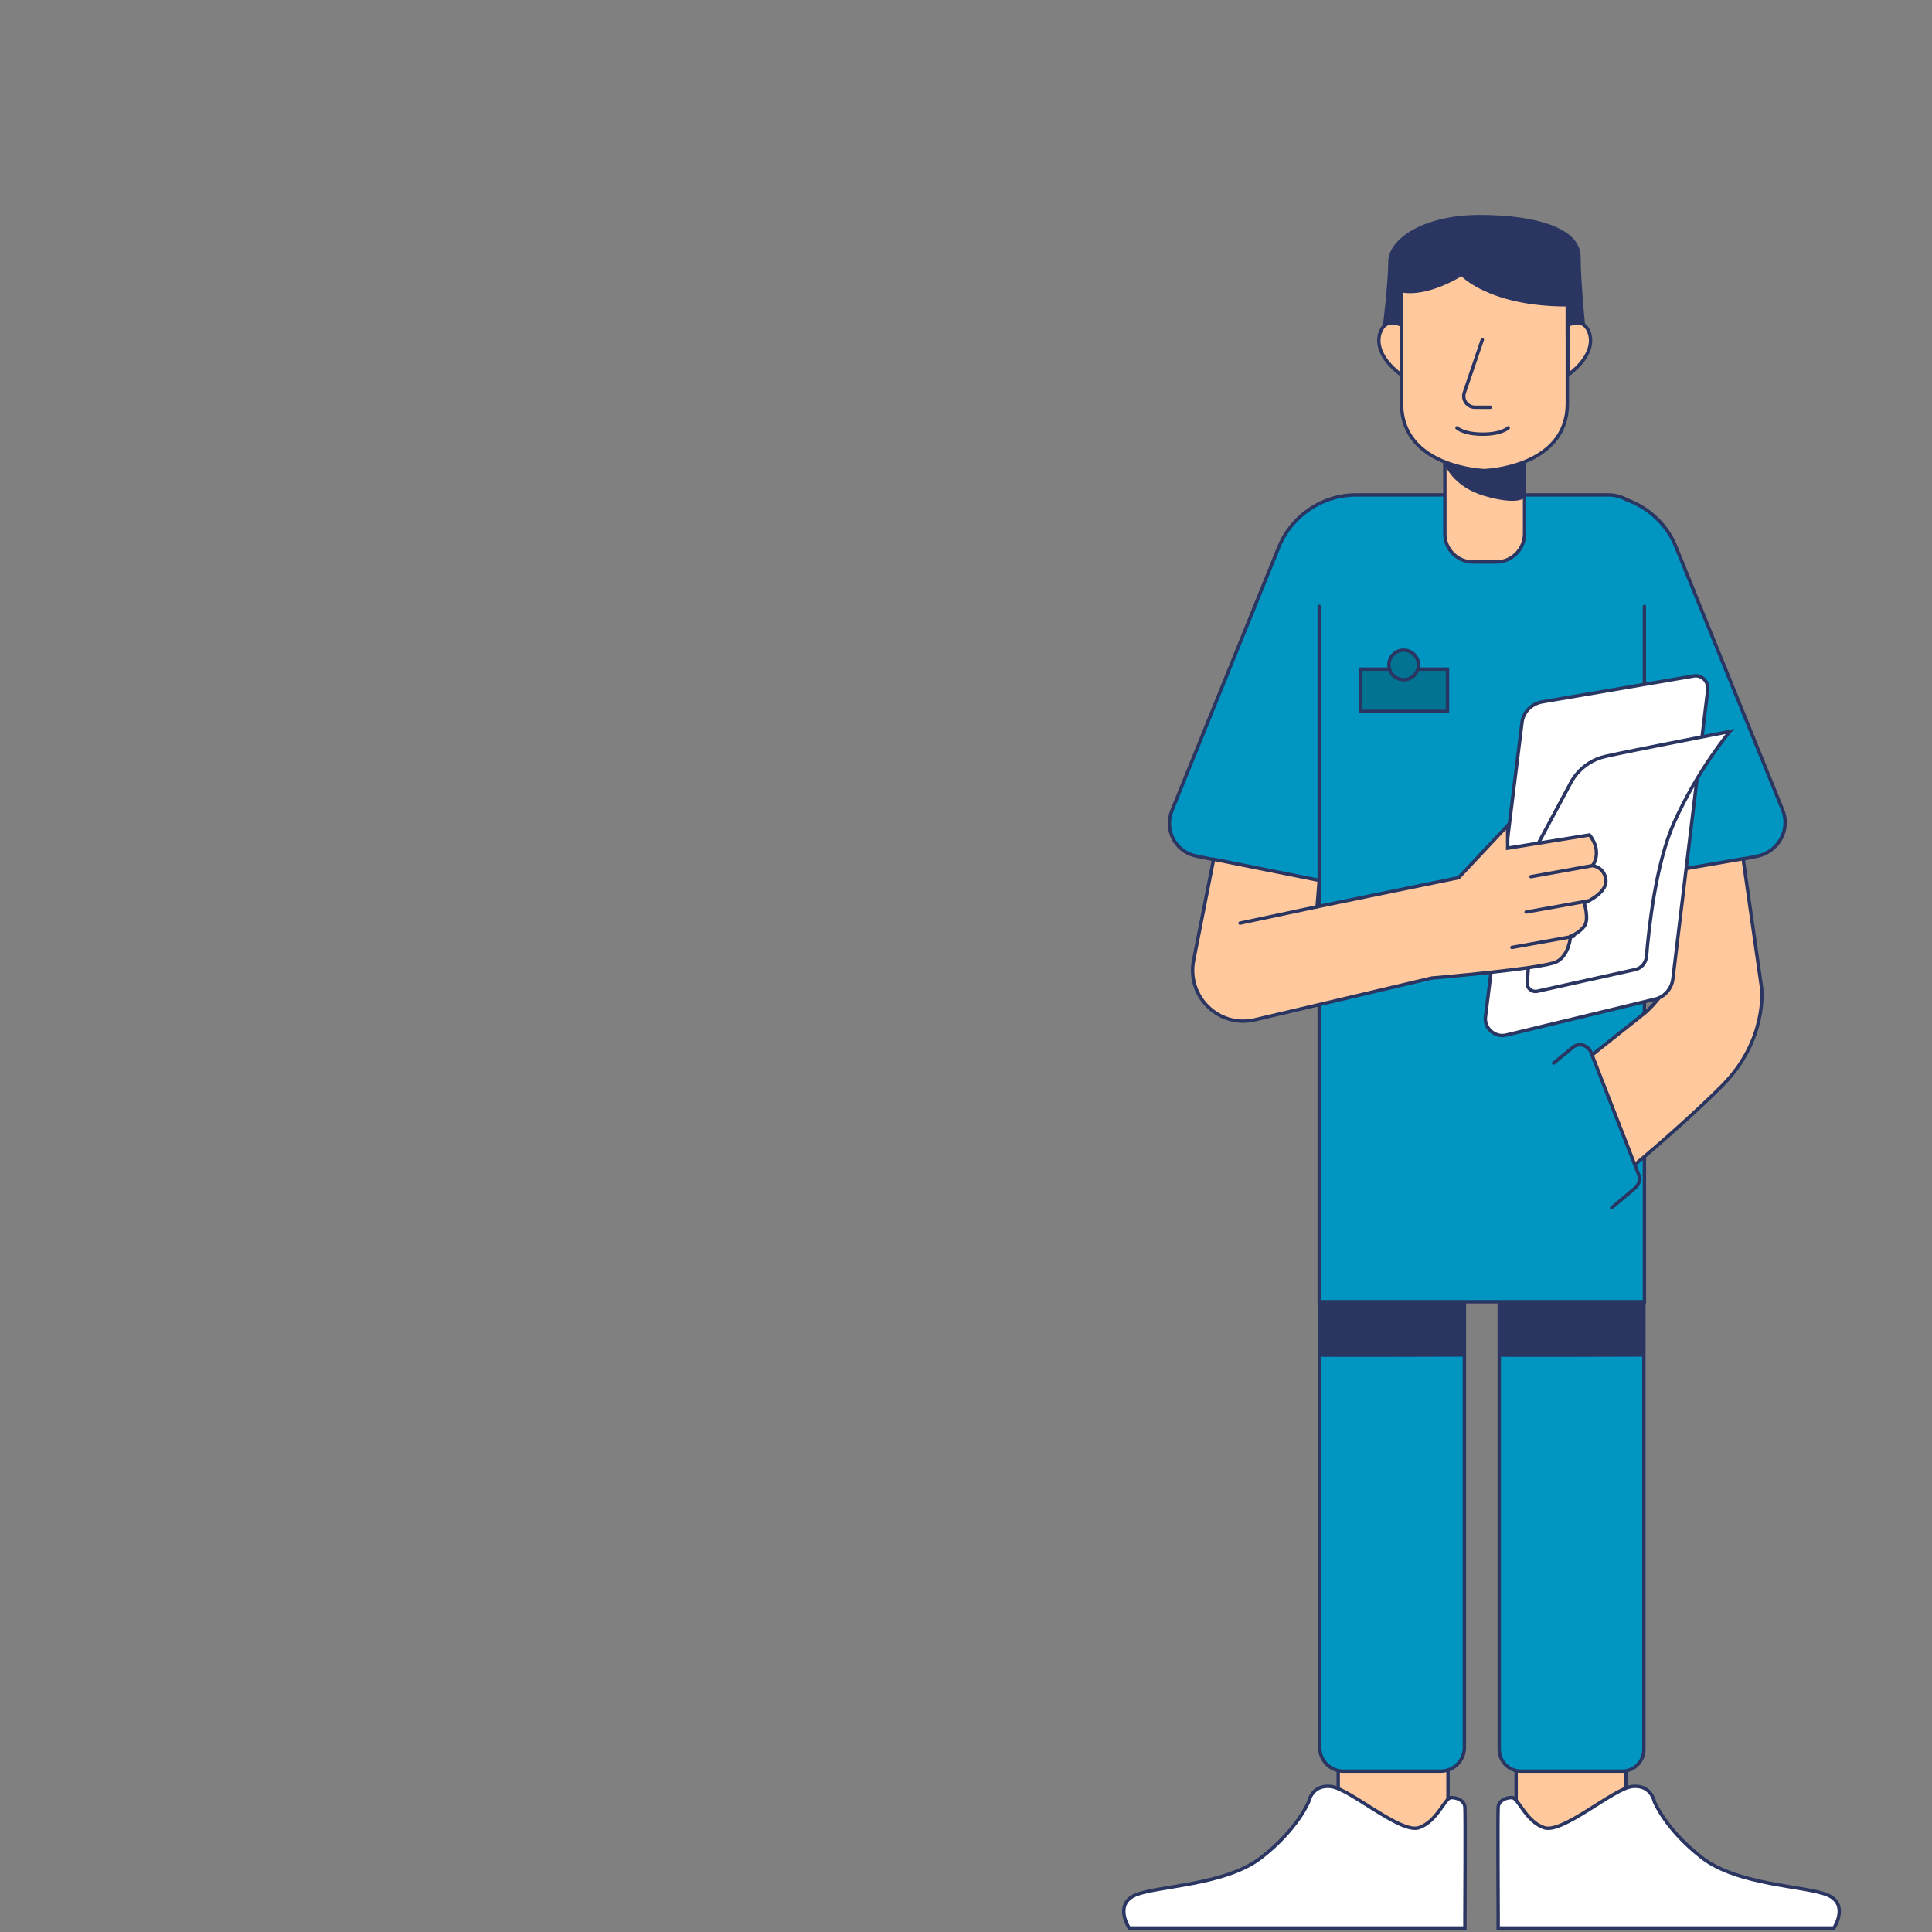 <?xml version="1.0" encoding="UTF-8" standalone="no"?>
<!DOCTYPE svg PUBLIC "-//W3C//DTD SVG 1.1//EN" "http://www.w3.org/Graphics/SVG/1.1/DTD/svg11.dtd">
<svg width="100%" height="100%" viewBox="0 0 1080 1080" version="1.1" xmlns="http://www.w3.org/2000/svg" xmlns:xlink="http://www.w3.org/1999/xlink" xml:space="preserve" xmlns:serif="http://www.serif.com/" style="fill-rule:evenodd;clip-rule:evenodd;stroke-linecap:round;stroke-miterlimit:10;">
    <rect x="0" y="0" width="1080" height="1080" fill="#808080" stroke="none"/>
    <g transform="matrix(1.895,0,0,1.895,625.967,119.956)">
        <rect x="64.432" y="453.416" width="32.392" height="26.948" style="fill:rgb(255,201,157);fill-rule:nonzero;stroke:rgb(42,53,97);stroke-width:1px;"/>
        <rect x="116.913" y="453.416" width="32.392" height="26.948" style="fill:rgb(255,201,157);fill-rule:nonzero;stroke:rgb(42,53,97);stroke-width:1px;"/>
        <path d="M154.601,243.91L58.981,243.91L58.981,452.17C58.981,456.064 62.096,459.18 65.989,459.18L94.644,459.18C98.537,459.18 101.652,456.064 101.652,452.17L101.652,266.029C101.652,263.225 103.988,260.888 106.791,260.888C109.595,260.888 111.931,263.225 111.931,266.029L111.931,452.793C111.931,456.376 114.889,459.18 118.316,459.18L148.216,459.18C151.798,459.18 154.601,456.22 154.601,452.793L154.601,243.91Z" style="fill:rgb(0,150,193);fill-rule:nonzero;stroke:rgb(42,53,97);stroke-width:1px;stroke-linecap:butt;"/>
        <path d="M58.825,320.547C58.825,320.547 58.669,336.747 58.825,336.902C58.981,337.058 101.652,336.902 101.652,336.902L101.652,320.547L58.825,320.547Z" style="fill:rgb(42,53,97);fill-rule:nonzero;"/>
        <path d="M111.774,320.547C111.774,320.547 111.619,336.747 111.774,336.902C111.93,337.058 154.601,336.902 154.601,336.902L154.601,320.547L111.774,320.547Z" style="fill:rgb(42,53,97);fill-rule:nonzero;"/>
        <path d="M195.559,175.684L164.101,98.112C161.454,91.414 156.003,86.429 149.462,84.093C147.905,83.158 146.036,82.691 144.011,82.691L69.727,82.691C59.604,82.691 50.572,88.922 46.834,98.268L15.376,175.839C13.04,181.603 16.466,187.989 22.54,189.235L58.826,196.556L58.826,320.703L154.757,320.703L154.757,195.933L188.24,189.235C194.313,187.833 197.895,181.447 195.559,175.684Z" style="fill:rgb(0,150,193);fill-rule:nonzero;stroke:rgb(42,53,97);stroke-width:1px;stroke-linecap:butt;"/>
        <path d="M58.825,196.401L58.825,115.558" style="fill:none;fill-rule:nonzero;stroke:rgb(42,53,97);stroke-width:1px;stroke-linecap:butt;"/>
        <path d="M183.879,190.014L189.329,228.177C189.329,228.177 191.198,243.442 177.649,256.994C164.101,270.546 147.282,284.097 147.282,284.097L132.954,252.944L154.912,235.498C154.912,235.498 162.076,229.423 161.609,224.75C160.986,218.052 156.781,194.687 156.781,194.687L183.879,190.014Z" style="fill:rgb(255,201,157);fill-rule:nonzero;stroke:rgb(42,53,97);stroke-width:1px;"/>
        <path d="M154.757,196.401L154.757,115.558" style="fill:none;fill-rule:nonzero;stroke:rgb(42,53,97);stroke-width:1px;stroke-linecap:butt;"/>
        <path d="M110.996,102.473L104.143,102.473C99.627,102.473 95.89,98.735 95.89,94.218L95.89,63.843L119.405,63.843L119.405,94.062C119.405,98.735 115.668,102.473 110.996,102.473Z" style="fill:rgb(255,201,157);fill-rule:nonzero;stroke:rgb(42,53,97);stroke-width:1px;"/>
        <path d="M95.89,73.656C95.89,73.656 98.07,80.199 107.57,83.002C117.225,85.806 119.25,83.625 119.25,83.625L119.25,73.656L95.89,73.656Z" style="fill:rgb(42,53,97);fill-rule:nonzero;"/>
        <path d="M107.57,6.053C80.472,6.053 83.12,22.409 83.12,22.409L83.12,55.743C83.12,74.747 107.57,75.525 107.57,75.525C107.57,75.525 132.02,74.747 132.02,55.743L132.02,22.409C132.02,22.409 134.667,6.053 107.57,6.053Z" style="fill:rgb(255,201,157);fill-rule:nonzero;stroke:rgb(42,53,97);stroke-width:1px;"/>
        <path d="M118.627,149.982L107.882,236.589C107.414,240.015 110.685,242.819 113.955,242.04L157.872,231.448C160.675,230.825 162.855,228.333 163.167,225.373L173.445,140.169C173.757,137.677 171.576,135.652 169.24,136.119L124.545,143.751C121.275,144.375 118.939,146.867 118.627,149.982Z" style="fill:white;fill-rule:nonzero;stroke:rgb(42,53,97);stroke-width:1px;stroke-linecap:butt;"/>
        <path d="M123.454,185.497L132.798,168.051C132.798,168.051 135.601,161.509 143.388,159.795C151.019,158.082 179.985,152.474 179.985,152.474C179.985,152.474 170.641,163.534 163.633,179.111C158.027,191.416 156.002,211.199 155.379,218.831C155.224,220.7 153.822,222.414 151.953,222.725L123.143,229.112C121.43,229.423 120.028,228.177 120.184,226.464L123.454,185.497Z" style="fill:white;fill-rule:nonzero;stroke:rgb(42,53,97);stroke-width:1px;stroke-linecap:butt;"/>
        <path d="M143.389,196.401C143.077,192.506 139.495,192.039 139.495,192.039C142.454,187.366 138.561,183.005 138.561,183.005L114.423,186.899L114.423,180.201L99.939,195.622L58.203,204.189L58.826,196.401L27.679,190.17L21.762,220.077C19.737,230.669 29.237,240.015 39.827,237.523L91.997,225.218C91.997,225.218 125.168,222.414 128.906,220.389C132.643,218.364 132.955,212.912 132.955,212.912C132.955,212.912 135.446,211.977 137.004,209.952C138.561,207.927 137.004,203.099 137.004,203.099C137.004,203.099 143.7,200.295 143.389,196.401Z" style="fill:rgb(255,201,157);fill-rule:nonzero;stroke:rgb(42,53,97);stroke-width:1px;"/>
        <path d="M100.874,17.58C100.874,17.58 108.972,26.615 132.02,26.615L132.02,35.493L137.159,36.895C137.159,36.895 135.446,20.384 135.446,12.44C135.446,4.496 122.832,0.602 106.169,0.602C89.505,0.602 79.694,7.767 79.694,13.842C79.694,19.917 78.137,32.69 78.137,32.69L82.964,32.69L82.964,22.409C83.12,22.409 89.35,24.434 100.874,17.58Z" style="fill:rgb(42,53,97);fill-rule:nonzero;stroke:rgb(42,53,97);stroke-width:1px;stroke-linecap:butt;"/>
        <path d="M157.716,468.214C157.716,468.214 156.781,463.074 151.175,463.697C145.569,464.32 130.618,477.716 125.168,475.847C119.717,473.977 117.537,466.968 115.668,466.968C113.799,466.968 111.775,467.902 111.619,469.772C111.463,471.641 111.619,501.704 111.619,501.704L111.619,505.442L210.665,505.442C210.665,505.442 215.181,498.589 208.952,495.785C202.723,492.981 182.166,492.981 171.576,484.57C160.986,476.314 157.716,468.214 157.716,468.214Z" style="fill:white;fill-rule:nonzero;stroke:rgb(42,53,97);stroke-width:1px;stroke-linecap:butt;"/>
        <path d="M55.711,468.214C55.711,468.214 56.645,463.074 62.252,463.697C67.858,464.32 82.808,477.716 88.259,475.847C93.71,473.977 95.89,466.968 97.759,466.968C99.627,466.968 101.652,467.902 101.808,469.772C101.963,471.641 101.808,501.704 101.808,501.704L101.808,505.442L2.762,505.442C2.762,505.442 -1.755,498.589 4.475,495.785C10.704,492.981 31.261,492.981 41.85,484.57C52.44,476.314 55.711,468.214 55.711,468.214Z" style="fill:white;fill-rule:nonzero;stroke:rgb(42,53,97);stroke-width:1px;stroke-linecap:butt;"/>
        <path d="M58.203,204.189L35.466,209.018" style="fill:none;fill-rule:nonzero;stroke:rgb(42,53,97);stroke-width:1px;"/>
        <path d="M139.495,192.039L121.274,195.31" style="fill:none;fill-rule:nonzero;stroke:rgb(42,53,97);stroke-width:1px;"/>
        <path d="M138.094,202.476L119.873,205.747" style="fill:none;fill-rule:nonzero;stroke:rgb(42,53,97);stroke-width:1px;"/>
        <path d="M133.889,212.912L115.668,216.183" style="fill:none;fill-rule:nonzero;stroke:rgb(42,53,97);stroke-width:1px;"/>
        <path d="M127.971,250.296L133.889,245.467C135.757,244.221 138.249,245.156 139.028,247.181L153.044,283.163C153.667,284.565 153.199,286.122 151.954,287.213L145.101,292.976" style="fill:rgb(0,150,193);fill-rule:nonzero;"/>
        <path d="M127.971,250.296L133.889,245.467C135.757,244.221 138.249,245.156 139.028,247.181L153.044,283.163C153.667,284.565 153.199,286.122 151.954,287.213L145.101,292.976" style="fill:none;fill-rule:nonzero;stroke:rgb(42,53,97);stroke-width:1px;stroke-linecap:butt;"/>
        <rect x="70.973" y="134.094" width="25.696" height="12.461" style="fill:rgb(2,115,147);fill-rule:nonzero;stroke:rgb(42,53,97);stroke-width:1px;stroke-linecap:butt;"/>
        <path d="M83.742,137.209C86.151,137.209 88.103,135.257 88.103,132.848C88.103,130.439 86.151,128.486 83.742,128.486C81.334,128.486 79.382,130.439 79.382,132.848C79.382,135.257 81.334,137.209 83.742,137.209Z" style="fill:rgb(2,115,147);fill-rule:nonzero;stroke:rgb(42,53,97);stroke-width:1px;stroke-linecap:butt;"/>
        <path d="M99.472,62.908C99.472,62.908 101.34,64.778 107.103,64.778C112.709,64.778 114.578,62.908 114.578,62.908" style="fill:rgb(255,201,157);fill-rule:nonzero;"/>
        <path d="M99.472,62.908C99.472,62.908 101.34,64.778 107.103,64.778C112.709,64.778 114.578,62.908 114.578,62.908" style="fill:none;fill-rule:nonzero;stroke:rgb(42,53,97);stroke-width:1px;"/>
        <path d="M132.176,32.69C132.176,32.69 136.848,29.886 138.561,35.026C140.585,41.724 132.176,47.332 132.176,47.332L132.176,32.69Z" style="fill:rgb(255,201,157);fill-rule:nonzero;stroke:rgb(42,53,97);stroke-width:1px;"/>
        <path d="M83.12,32.69C83.12,32.69 78.448,29.886 76.735,35.026C74.71,41.724 83.12,47.332 83.12,47.332L83.12,32.69Z" style="fill:rgb(255,201,157);fill-rule:nonzero;stroke:rgb(42,53,97);stroke-width:1px;"/>
        <path d="M106.947,36.895L101.652,52.472C100.873,54.653 102.586,56.834 104.767,56.834L109.283,56.834" style="fill:rgb(255,201,157);fill-rule:nonzero;"/>
        <path d="M106.947,36.895L101.652,52.472C100.873,54.653 102.586,56.834 104.767,56.834L109.283,56.834" style="fill:none;fill-rule:nonzero;stroke:rgb(42,53,97);stroke-width:1px;"/>
    </g>
</svg>
